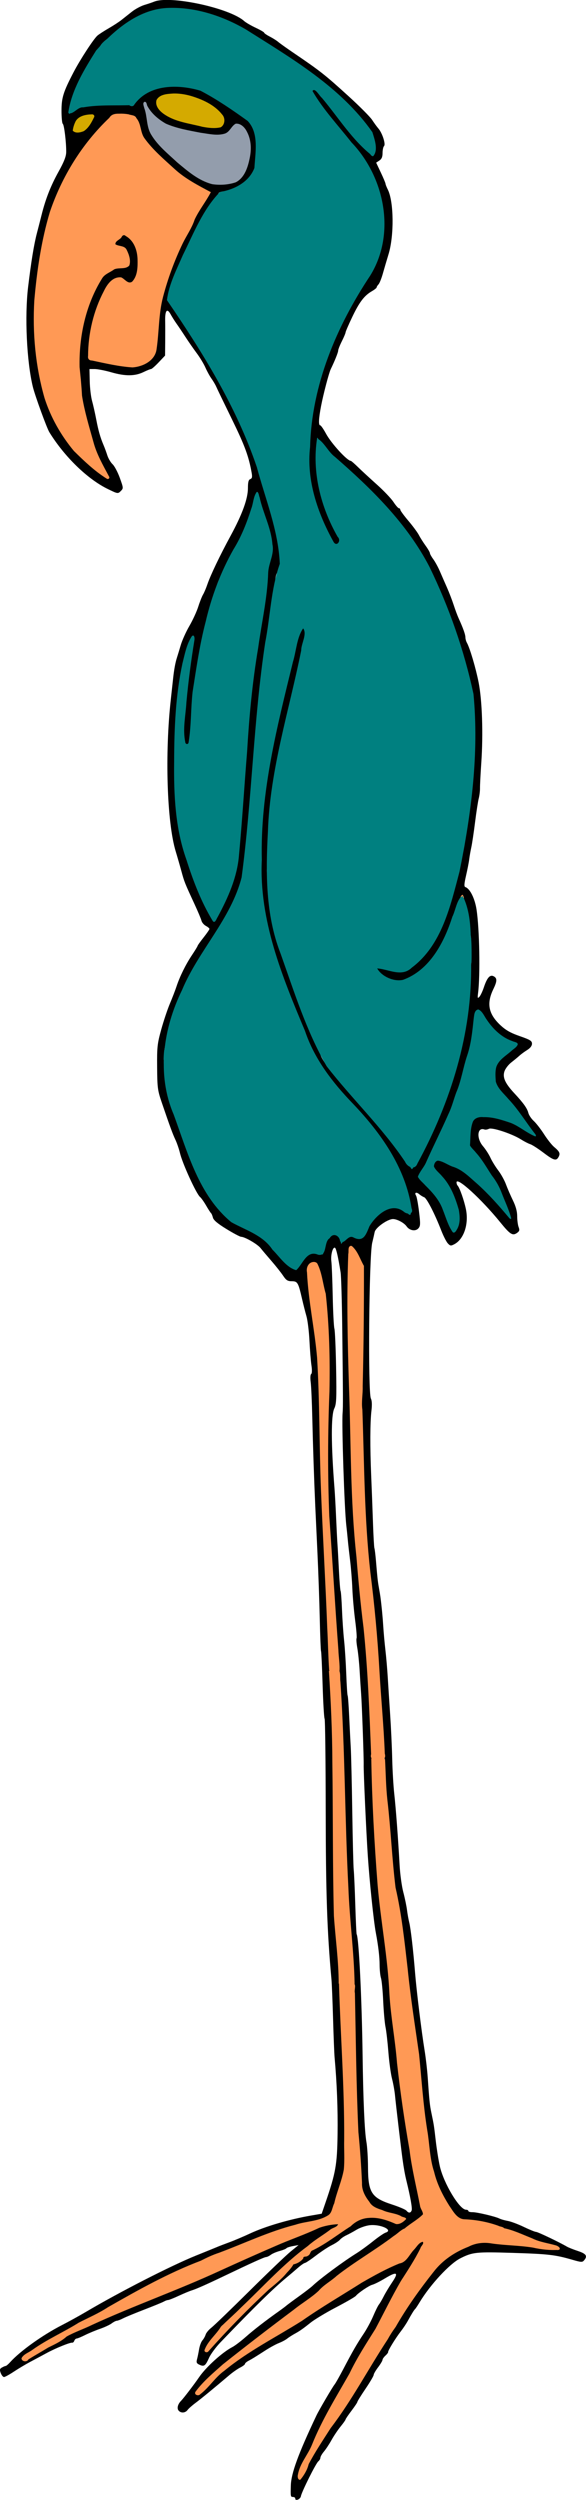 <?xml version="1.0" encoding="UTF-8"?>
<svg version="1.1" viewBox="0 0 240.11 1023.4" xmlns="http://www.w3.org/2000/svg">
<g transform="translate(-180.55 -11.841)">
<path d="m301.54 1034.7c0-0.358-0.409-0.651-0.909-0.651-1.016 0-1.053-0.191-0.914-4.757 0.151-4.99 3.052-12.901 10.481-28.585 1.049-2.215 6.587-11.668 7.458-12.73 0.41-0.5 2.031-3.365 3.604-6.365 3.804-7.262 5.519-10.235 8.29-14.376 1.275-1.905 3.044-5.179 3.93-7.275 0.887-2.096 1.942-4.22 2.346-4.72 0.404-0.5 1.283-2.001 1.954-3.334 0.671-1.334 2.232-3.925 3.468-5.759 2.793-4.142 1.964-4.55-3.071-1.514-1.978 1.193-4.279 2.339-5.113 2.547-1.297 0.324-5.737 3.323-6.668 4.504-0.374 0.474-3.973 2.549-8.79 5.069-3.458 1.808-8.24 4.695-9.652 5.826-3.08 2.468-4.586 3.53-6.413 4.524-1.167 0.635-2.667 1.591-3.334 2.125-0.667 0.534-2.167 1.337-3.334 1.785s-3.622 1.779-5.456 2.959c-4.508 2.899-5.529 3.527-7.123 4.377-0.75 0.4-1.364 0.95-1.364 1.221 0 0.271-0.887 0.946-1.97 1.499-1.084 0.553-3.061 1.932-4.395 3.065-6.193 5.259-11.728 9.801-13.943 11.441-1.334 0.988-2.781 2.273-3.217 2.857-0.948 1.27-2.735 1.381-3.691 0.229-0.752-0.906-0.315-2.616 1.012-3.958 1.042-1.053 5.375-6.723 7.411-9.697 2.855-4.17 9.573-10.244 13.651-12.343 1.006-0.518 3.481-2.4 5.499-4.181 3.278-2.894 8.227-6.717 13.794-10.655 1.052-0.744 2.299-1.684 2.772-2.088s2.817-2.14 5.211-3.857c2.394-1.718 4.897-3.642 5.563-4.277 3.035-2.893 12.443-9.862 17.941-13.289 1.595-0.994 4.664-3.222 6.82-4.95 2.156-1.728 4.481-3.32 5.165-3.537 3.366-1.068-2.31-3.605-6.733-3.009-1.517 0.205-3.836 1.021-5.153 1.814-1.317 0.793-3.213 1.824-4.213 2.291-1 0.467-2.182 1.286-2.625 1.822-0.444 0.535-1.944 1.529-3.334 2.209-1.39 0.68-4.301 2.593-6.468 4.252-2.167 1.658-4.213 3.025-4.547 3.038-0.333 0.012-1.618 0.909-2.854 1.992-1.236 1.083-3.4 2.925-4.808 4.091-5.442 4.51-13.21 12.128-26.89 26.37-1.921 2.001-4.043 4.865-4.714 6.365-1.482 3.314-2.031 3.716-3.909 2.86-1.191-0.543-1.379-0.947-1.032-2.217 0.234-0.854 0.616-2.711 0.85-4.126 0.234-1.415 0.845-3.052 1.359-3.637 0.514-0.585 1.113-1.653 1.333-2.374 0.219-0.721 1.274-1.99 2.345-2.822s8.078-7.586 15.571-15.01c7.494-7.425 15.097-14.698 16.897-16.164l3.272-2.665-2.348 0.432c-1.291 0.238-2.484 0.637-2.651 0.888-0.167 0.251-1.403 0.751-2.747 1.113-1.344 0.361-2.981 1.063-3.637 1.559-0.657 0.496-1.53 0.911-1.941 0.922-0.699 0.018-5.934 2.386-17.439 7.888-7.065 3.379-11.313 5.26-13.034 5.772-0.834 0.248-3.209 1.236-5.279 2.195-2.07 0.959-4.051 1.744-4.403 1.744-0.352 0-1.113 0.274-1.692 0.608-0.579 0.334-4.195 1.818-8.036 3.298-3.841 1.479-7.796 3.114-8.79 3.632-0.994 0.518-2.111 0.944-2.482 0.946-0.372 0-1.327 0.489-2.122 1.083s-2.946 1.597-4.78 2.23c-1.834 0.633-4.601 1.785-6.15 2.558-1.549 0.774-3.088 1.407-3.421 1.407s-0.763 0.412-0.956 0.915c-0.193 0.503-0.563 0.856-0.823 0.783-0.747-0.209-6.824 2.245-10.474 4.231-1.834 0.997-4.857 2.618-6.719 3.602-1.862 0.984-4.891 2.788-6.731 4.01-1.84 1.222-3.666 2.221-4.056 2.221s-0.988-0.732-1.329-1.628c-0.509-1.34-0.427-1.739 0.47-2.257 0.599-0.346 1.294-0.637 1.545-0.646 0.251-8e-3 1.07-0.698 1.819-1.531 4.066-4.525 13.271-11.113 21.212-15.183 2.753-1.411 7.134-3.823 9.735-5.361 13.868-8.197 35.113-19.056 45.282-23.146 4.168-1.676 8.123-3.283 8.79-3.571 0.667-0.288 2.849-1.126 4.85-1.861s5.82-2.356 8.487-3.6c6.213-2.899 16.133-5.811 24.959-7.329l4.348-0.747 1.482-4.306c4.271-12.411 4.85-15.662 5.03-28.252 0.146-10.162-0.273-20.924-1.227-31.523-0.135-1.5-0.415-8.593-0.622-15.762-0.207-7.168-0.501-14.398-0.653-16.065-1.795-19.73-2.32-35.172-2.359-69.411-0.023-20.172-0.226-36.958-0.452-37.304-0.226-0.345-0.594-6.62-0.819-13.943-0.225-7.323-0.514-13.487-0.642-13.698-0.128-0.211-0.364-6.212-0.523-13.337-0.159-7.125-0.585-19.228-0.946-26.897-0.361-7.669-0.762-16.262-0.891-19.096-0.466-10.223-0.957-24.778-1.224-36.261-0.15-6.44-0.446-13.021-0.658-14.623-0.221-1.667-0.136-3.068 0.199-3.275 0.356-0.22 0.399-1.618 0.11-3.563-0.261-1.761-0.629-6.31-0.817-10.109-0.188-3.799-0.741-8.3-1.229-10.002-0.488-1.702-1.303-4.907-1.813-7.123-1.531-6.659-1.838-7.187-4.183-7.187-1.702 0-2.317-0.391-3.572-2.273-0.833-1.25-2.984-3.965-4.779-6.033-1.795-2.068-3.809-4.449-4.476-5.292-1.253-1.583-6.442-4.588-7.923-4.588-0.462 0-3.171-1.432-6.021-3.183-3.672-2.255-5.293-3.624-5.563-4.698-0.21-0.834-0.557-1.652-0.772-1.819-0.215-0.167-1.112-1.552-1.994-3.079-0.882-1.527-2.001-3.107-2.487-3.51-1.532-1.272-7.193-13.625-8.231-17.962-0.399-1.667-1.238-4.122-1.865-5.456-1.155-2.458-2.209-5.327-5.567-15.155-1.735-5.077-1.869-6.087-1.938-14.549-0.068-8.298 0.08-9.65 1.685-15.458 0.968-3.501 2.566-8.275 3.552-10.609 0.986-2.334 2.196-5.471 2.69-6.971 1.355-4.117 3.761-8.998 6.348-12.875 1.277-1.913 2.321-3.626 2.321-3.807 0-0.18 1.091-1.708 2.425-3.396 1.334-1.687 2.425-3.27 2.425-3.517 0-0.247-0.661-0.803-1.469-1.236-0.808-0.432-1.623-1.4-1.811-2.15s-1.462-3.784-2.832-6.742c-4.022-8.689-4.194-9.12-5.358-13.407-0.612-2.253-1.675-5.947-2.362-8.209-3.605-11.867-4.493-40.143-1.964-62.571 0.338-3.001 0.742-6.684 0.898-8.184 0.361-3.476 0.924-6.559 1.551-8.487 0.271-0.834 0.976-3.152 1.567-5.153s2.187-5.547 3.549-7.881 2.996-5.88 3.632-7.881 1.523-4.241 1.969-4.98c0.447-0.738 1.24-2.603 1.763-4.144 1.281-3.772 5.158-11.872 9.562-19.974 4.723-8.69 7.067-15.135 7.067-19.435 0-2.486 0.245-3.43 0.961-3.704 0.74-0.284 0.872-0.872 0.573-2.557-1.197-6.756-2.841-11.221-8.062-21.891-3.181-6.502-6.077-12.503-6.436-13.337-0.358-0.834-1.238-2.334-1.955-3.334-0.717-1-1.843-3.046-2.502-4.547-0.659-1.5-2.261-4.149-3.559-5.886-1.298-1.737-3.383-4.738-4.634-6.668-1.251-1.93-2.887-4.366-3.637-5.413-0.75-1.047-1.859-2.806-2.466-3.91-1.422-2.589-2.283-1.498-2.193 2.782 0.035 1.667 0.041 5.541 0.012 8.608l-0.052 5.577-2.606 2.759c-1.433 1.517-2.848 2.759-3.143 2.759s-1.702 0.564-3.125 1.253c-3.48 1.684-7.457 1.713-13.09 0.094-2.578-0.741-5.661-1.347-6.851-1.347h-2.164l0.113 5.001c0.062 2.751 0.49 6.365 0.952 8.032 0.461 1.667 1.229 5.077 1.706 7.578 0.892 4.676 1.683 7.437 3.039 10.609 0.428 1 1.108 2.854 1.512 4.119s1.375 2.902 2.158 3.637c0.783 0.735 2.113 3.246 2.956 5.58 1.509 4.178 1.514 4.261 0.373 5.405-1.142 1.144-1.22 1.131-5.285-0.846-8.313-4.043-17.771-13.222-23.959-23.254-1.059-1.717-5.902-15.018-6.768-18.587-2.509-10.35-3.385-28.898-1.933-40.919 1.268-10.491 2.395-17.377 3.597-21.975 0.545-2.084 1.419-5.494 1.942-7.578 1.637-6.518 3.765-11.918 6.956-17.652 2.223-3.994 3.089-6.211 3.109-7.96 0.046-3.942-0.834-11.219-1.4-11.569-0.288-0.178-0.524-2.593-0.524-5.367 0-5.356 0.731-7.685 4.96-15.799 2.74-5.257 8.301-13.767 9.81-15.011 0.712-0.587 2.796-1.931 4.63-2.986s4.153-2.566 5.153-3.359c1-0.792 2.934-2.323 4.298-3.402 1.364-1.079 3.682-2.323 5.153-2.766s3.219-1.032 3.886-1.31c6.497-2.708 30.973 2.545 36.979 7.936 0.667 0.599 2.781 1.826 4.698 2.728 1.917 0.902 3.486 1.819 3.486 2.037 0 0.219 1.023 0.923 2.273 1.565 1.25 0.642 2.819 1.634 3.486 2.204 0.667 0.57 3.359 2.494 5.983 4.275 11.273 7.654 13.055 9.054 22.828 17.939 4.492 4.084 8.835 8.449 9.65 9.699 0.815 1.25 1.965 2.827 2.556 3.503 1.593 1.825 3.093 6.431 2.339 7.185-0.34 0.34-0.618 1.621-0.618 2.848 0 1.613-0.363 2.47-1.31 3.099l-1.31 0.87 1.916 4.056c1.054 2.231 1.916 4.286 1.916 4.567 0 0.281 0.432 1.378 0.961 2.438 2.458 4.927 2.6 18.838 0.27 26.449-0.714 2.334-1.76 5.88-2.322 7.881s-1.366 3.998-1.785 4.438c-0.419 0.441-0.761 0.996-0.761 1.233 0 0.238-0.887 0.945-1.97 1.571-3.101 1.792-5.116 4.441-8.043 10.578-1.494 3.133-2.717 5.958-2.717 6.277 0 0.32-0.682 1.939-1.516 3.599-0.834 1.66-1.516 3.397-1.516 3.861 0 0.719-1.39 4.184-3.04 7.576-0.754 1.55-3.037 10.245-3.969 15.117-0.99 5.174-1.11 7.887-0.35 7.887 0.287 0 1.371 1.569 2.41 3.486 2.123 3.919 8.666 11.063 10.131 11.063 0.175 0 1.506 1.159 2.957 2.576 1.451 1.417 4.927 4.622 7.724 7.123 2.797 2.501 5.849 5.706 6.783 7.123 0.933 1.417 1.948 2.576 2.256 2.576s0.559 0.281 0.559 0.624c0 0.343 1.487 2.378 3.305 4.521s3.756 4.768 4.307 5.834c0.551 1.066 1.792 3.028 2.757 4.361 0.965 1.332 1.755 2.697 1.755 3.032 0 0.335 0.621 1.454 1.38 2.485s1.968 3.24 2.687 4.907c0.719 1.667 2.032 4.668 2.919 6.668 0.887 2.001 2.124 5.215 2.75 7.144 0.626 1.929 1.539 4.384 2.028 5.456 1.83 4.009 2.784 6.678 2.784 7.791 0 0.631 0.266 1.62 0.591 2.199 1.243 2.216 3.666 10.4 4.828 16.309 1.45 7.374 1.902 21.054 1.087 32.938-0.309 4.501-0.546 9.139-0.528 10.306 0.018 1.167-0.215 3.076-0.519 4.244-0.304 1.167-0.978 5.532-1.499 9.699-0.521 4.168-1.215 8.805-1.544 10.306-0.328 1.5-0.71 3.683-0.848 4.85s-0.718 4.156-1.29 6.643c-0.806 3.503-0.871 4.577-0.288 4.772 1.877 0.626 3.873 4.639 4.573 9.197 1.207 7.858 1.554 27.006 0.62 34.217-0.265 2.05-0.19 2.266 0.531 1.516 0.462-0.481 1.295-2.239 1.85-3.906 1.323-3.971 2.522-5.312 4.029-4.506 1.469 0.786 1.433 1.993-0.157 5.279-2.845 5.878-2 10.15 2.917 14.746 2.19 2.047 4.177 3.168 7.924 4.472 4.263 1.483 5.001 1.941 5.001 3.101 0 0.881-0.695 1.792-1.97 2.583-1.084 0.672-2.516 1.722-3.183 2.333-0.667 0.611-2.162 1.844-3.322 2.741-1.16 0.897-2.419 2.529-2.797 3.627-0.857 2.49 0.241 4.92 4.098 9.066 3.689 3.966 5.218 6.115 5.691 8.001 0.225 0.896 1.22 2.373 2.211 3.283 0.991 0.909 2.889 3.35 4.218 5.425 1.329 2.074 3.158 4.396 4.066 5.16 2.313 1.946 2.658 2.686 1.907 4.09-0.969 1.811-1.955 1.537-6.302-1.753-2.164-1.638-4.566-3.178-5.337-3.423-0.771-0.244-2.481-1.126-3.8-1.958-3.666-2.314-11.854-5.017-13.129-4.335-0.581 0.311-1.417 0.433-1.857 0.271-2.923-1.074-3.319 3.619-0.576 6.832 1.06 1.241 2.441 3.382 3.07 4.757 0.629 1.375 2.064 3.707 3.19 5.181 1.126 1.475 2.546 4.032 3.155 5.684 0.61 1.651 1.895 4.615 2.857 6.585 1.183 2.424 1.749 4.519 1.749 6.477 0 1.592 0.263 3.586 0.584 4.431 0.482 1.269 0.361 1.693-0.7 2.436-1.759 1.232-2.807 0.56-6.803-4.361-7.781-9.582-17.936-18.841-17.936-16.354 0 0.472 0.194 1.052 0.432 1.29 0.838 0.838 2.714 6.178 3.434 9.773 1.198 5.983-0.843 12.142-4.71 14.211-1.469 0.786-1.727 0.757-2.724-0.306-0.606-0.646-1.843-3.084-2.748-5.418-2.624-6.764-5.897-13.109-6.955-13.481-0.536-0.189-1.454-0.755-2.039-1.258-1.197-1.029-2.059-0.619-1.269 0.604 0.283 0.439 0.83 3.39 1.214 6.557 0.616 5.079 0.584 5.888-0.277 6.854-1.182 1.327-3.605 0.907-4.827-0.838-1.006-1.436-3.89-2.985-5.559-2.985-2.209 0-7.146 3.493-7.512 5.315-0.183 0.911-0.634 2.884-1.001 4.384-1.313 5.362-1.791 61.463-0.544 63.793 0.424 0.793 0.505 2.579 0.224 4.945-0.561 4.711-0.6 15.113-0.102 26.74 0.214 5.001 0.537 13.522 0.718 18.934s0.448 10.187 0.595 10.609c0.146 0.422 0.438 2.814 0.648 5.314 0.6 7.147 0.713 8.17 1.213 10.99 0.259 1.458 0.525 3.059 0.592 3.559 0.496 3.711 0.936 8.258 1.173 12.124 0.153 2.501 0.549 6.865 0.879 9.699 0.33 2.834 0.756 7.744 0.946 10.912 0.19 3.167 0.638 10.124 0.996 15.458s0.739 13.519 0.846 18.186c0.108 4.668 0.483 11.079 0.833 14.246 0.673 6.073 1.588 18.254 2.209 29.401 0.204 3.668 0.882 8.597 1.506 10.954 0.624 2.357 1.305 5.631 1.514 7.275 0.209 1.644 0.62 3.944 0.913 5.111 0.612 2.431 1.646 11.334 2.395 20.611 0.6 7.436 2.635 24.008 3.909 31.826 0.489 3.001 1.058 7.911 1.266 10.912 0.666 9.635 0.854 11.46 1.499 14.549 1.047 5.018 1.081 5.237 1.806 11.518 0.385 3.334 1.125 7.972 1.644 10.306 1.566 7.037 8.083 17.883 10.744 17.883 0.533 0 0.969 0.236 0.969 0.524 0 0.288 0.75 0.507 1.667 0.486 1.785-0.041 9.506 1.787 11.14 2.637 0.542 0.282 2.043 0.705 3.334 0.939 1.291 0.234 4.257 1.344 6.589 2.466 2.333 1.122 4.601 2.04 5.041 2.04 0.708 0 9.674 4.283 12.633 6.035 0.616 0.365 2.621 1.16 4.455 1.767 3.421 1.133 4.046 2.045 2.595 3.785-0.748 0.898-1.151 0.881-4.888-0.2-7.033-2.034-9.759-2.348-24.381-2.807-14.993-0.47-16.451-0.318-21.521 2.252-4.359 2.209-12.299 10.783-16.626 17.951-0.809 1.34-1.627 2.573-1.819 2.74-0.441 0.384-1.526 2.133-3.01 4.85-0.637 1.167-1.936 3.115-2.886 4.329-2.097 2.679-5.333 7.954-5.204 8.481 0.051 0.21-0.441 0.866-1.095 1.458-0.654 0.591-1.196 1.374-1.205 1.739-9e-3 0.365-0.828 1.735-1.819 3.045-0.991 1.31-1.802 2.713-1.802 3.118 0 0.405-1.5 2.953-3.334 5.662-1.834 2.708-3.335 5.124-3.337 5.369 0 0.244-1.093 1.882-2.425 3.639-1.332 1.757-2.422 3.366-2.422 3.575 0 0.209-0.912 1.499-2.027 2.867-1.115 1.368-2.783 3.85-3.708 5.515-0.925 1.665-2.331 3.8-3.126 4.745-0.795 0.945-1.445 2.072-1.445 2.506 0 0.434-0.39 1.112-0.866 1.508-1.005 0.834-6.824 12.488-7.127 14.275-0.211 1.245-2.312 2.118-2.312 0.961zm3.009-9.382c0.305-0.801 0.843-1.636 1.197-1.854 0.354-0.219 0.644-1.041 0.644-1.828 0-0.786 1.91-4.301 4.244-7.81 2.334-3.509 4.244-6.573 4.244-6.808s1.255-1.952 2.789-3.816c1.534-1.863 3.311-4.346 3.949-5.517 0.638-1.171 2.505-4.176 4.148-6.676 1.643-2.501 4.4-7.002 6.127-10.002 1.726-3.001 4.296-7.093 5.71-9.093s2.763-4.251 2.999-5.001 0.683-1.364 0.993-1.364 0.565-0.271 0.565-0.601c0-0.687 6.676-11.311 8.063-12.83 0.504-0.552 2.311-3.071 4.016-5.597 4.128-6.118 9.555-11.307 13.858-13.252 9.302-4.204 8.14-4.008 17.105-2.881 3.167 0.398 7.396 0.726 9.396 0.728 2.001 0 3.959 0.266 4.352 0.586 0.393 0.32 2.584 0.681 4.868 0.802 2.284 0.121 4.52 0.308 4.968 0.416 0.448 0.108 0.935-0.127 1.08-0.523 0.272-0.738-3.274-1.999-5.637-2.006-0.704 0-3.159-0.835-5.456-1.85-6.437-2.847-6.523-2.882-7.813-3.202-0.667-0.165-2.849-0.908-4.85-1.651s-4.729-1.59-6.062-1.883c-1.334-0.293-2.834-0.643-3.334-0.778-0.5-0.135-2.426-0.266-4.28-0.292-2.864-0.039-3.639-0.309-5.159-1.795-2.285-2.235-8.14-12.794-8.145-14.691 0-0.794-0.435-2.261-0.961-3.262s-1.073-3.046-1.213-4.547c-0.497-5.3-2.176-17.922-2.782-20.914-0.338-1.667-0.839-6.714-1.114-11.215-0.522-8.546-1.117-13.595-2.678-22.733-0.995-5.825-1.62-10.741-3.081-24.248-1.739-16.074-3.042-24.967-4.457-30.408-0.737-2.836-1.192-6.993-1.982-18.089-0.332-4.668-0.683-9.305-0.78-10.306-0.644-6.67-1.125-11.078-1.321-12.124-0.125-0.667-0.385-6.345-0.578-12.617-0.193-6.272-0.469-12.001-0.613-12.73-0.145-0.729-0.409-4.054-0.586-7.388-0.177-3.334-0.604-9.745-0.948-14.246-0.344-4.501-0.707-9.957-0.807-12.124-0.276-6.02-1.821-21.88-2.776-28.492-1.795-12.436-3.18-38.267-3.283-61.227-0.023-5.168-0.263-9.737-0.533-10.154-0.27-0.417-0.29-1.082-0.045-1.478 0.458-0.74 0.723-13.495 0.839-40.36l0.066-15.316-1.915-3.89c-1.921-3.902-3.197-5.125-3.998-3.831-0.606 0.981-0.649 46.744-0.047 50.781 0.273 1.834 0.596 13.291 0.718 25.461 0.19 19.005 1.229 39.412 2.485 48.8 0.178 1.334 0.432 4.471 0.563 6.971 0.265 5.057 1.303 15.307 1.767 17.45 0.165 0.762 0.599 5.263 0.964 10.002 0.365 4.739 0.773 9.026 0.908 9.526 0.134 0.5 0.396 4.319 0.581 8.487 0.185 4.168 0.469 9.351 0.631 11.518s0.447 10.351 0.633 18.186c0.466 19.626 0.693 24.839 1.795 41.222 1.185 17.621 1.19 17.661 4.24 39.404 0.491 3.501 1.057 9.639 1.258 13.64 0.201 4.001 0.461 7.957 0.577 8.79 0.117 0.834 0.382 3.152 0.589 5.153 0.207 2.001 0.618 4.865 0.913 6.365 0.295 1.5 0.683 5.047 0.862 7.881 0.179 2.834 0.853 8.699 1.497 13.034 0.644 4.334 1.35 9.654 1.57 11.821 0.219 2.167 0.766 5.304 1.216 6.971 0.449 1.667 1.131 6.032 1.515 9.699 0.384 3.668 1.241 8.461 1.904 10.652 0.663 2.191 1.363 5.601 1.555 7.578 0.193 1.977 0.757 4.061 1.253 4.633 0.497 0.571 0.758 1.416 0.581 1.877-0.177 0.461-2.733 2.432-5.681 4.379-2.947 1.947-5.632 3.853-5.965 4.237-0.701 0.805-10.531 7.614-14.859 10.293-5.649 3.495-9.02 5.925-9.325 6.721-0.169 0.441-1.366 1.342-2.66 2.002-1.294 0.66-3.094 2.173-4.001 3.361-0.907 1.189-1.943 2.162-2.302 2.162s-1.688 0.887-2.953 1.97c-1.265 1.084-5.34 4.153-9.056 6.82s-9.534 7.107-12.929 9.865c-3.395 2.758-7.782 6.138-9.749 7.51-4.468 3.117-14.501 13.042-14.001 13.851 0.718 1.161 1.987 0.576 4.38-2.02 1.329-1.441 2.523-2.881 2.654-3.199 0.424-1.032 8.729-7.755 12.655-10.245 2.103-1.334 5.361-3.408 7.241-4.611 1.88-1.202 5.182-3.135 7.338-4.295 5.155-2.774 10.292-5.978 11.801-7.362 0.667-0.611 3.804-2.631 6.971-4.487 3.167-1.857 8.38-5.107 11.583-7.224 3.203-2.117 6.035-3.848 6.293-3.848s2.949-1.419 5.978-3.152c3.03-1.734 6.115-3.102 6.856-3.041 0.849 0.07 1.801-0.501 2.575-1.546 0.676-0.911 1.715-2.31 2.31-3.108 1.818-2.44 3.721-4.308 4.388-4.308 0.872 0 0.797 1.413-0.124 2.334-0.417 0.417-0.758 0.956-0.758 1.197 0 0.728-6.478 11.624-6.911 11.624-0.221 0-0.725 0.75-1.12 1.667-0.395 0.917-1.716 3.44-2.933 5.607-2.698 4.801-6.313 11.889-6.313 12.379 0 0.197-1.602 2.744-3.561 5.659-3.342 4.975-5.842 9.371-7.327 12.879-0.353 0.834-2.25 4.107-4.216 7.275-3.2 5.154-10.358 18.73-10.358 19.643 0 0.865-3.978 8.726-5.309 10.493-1.618 2.146-2.595 6.843-1.424 6.843 0.386 0 0.95-0.655 1.255-1.457zm-112.73-47.647c0-0.333 0.255-0.606 0.566-0.606 0.573 0 6.756-3.632 7.315-4.297 0.167-0.198 1.612-0.855 3.211-1.459s3.168-1.584 3.485-2.177c0.317-0.593 1.191-1.261 1.942-1.484 0.751-0.223 3.359-1.351 5.797-2.507 2.438-1.156 6.257-2.87 8.487-3.81 2.23-0.94 6.373-2.727 9.207-3.972 2.834-1.245 6.79-2.886 8.79-3.647 7.494-2.851 13.417-5.225 15.906-6.376 1.413-0.653 2.708-1.188 2.877-1.188s2.286-0.914 4.705-2.032c6.917-3.196 11.568-5.299 12.885-5.826 0.667-0.267 3.583-1.609 6.481-2.982s5.577-2.497 5.954-2.497c0.377 0 1.826-0.651 3.219-1.447 1.393-0.796 4.033-1.923 5.867-2.505 3.167-1.005 9.935-3.858 12.323-5.196 0.61-0.341 1.837-0.715 2.728-0.829s2.646-0.403 3.9-0.64c1.949-0.369 2.226-0.289 1.905 0.547-0.206 0.538-0.827 0.978-1.378 0.978s-2.091 0.946-3.421 2.103-3.168 2.417-4.085 2.801c-0.917 0.384-1.667 0.902-1.667 1.151 0 0.249-1.159 1.212-2.576 2.141-4.247 2.783-10.444 8.457-22.335 20.448-6.2 6.252-11.587 11.366-11.973 11.366s-0.701 0.358-0.701 0.796c0 0.438-0.849 1.597-1.887 2.576-2.019 1.905-4.781 5.903-4.781 6.921 0 1.33 1.615 0.518 2.687-1.352 1.619-2.822 25.303-26.508 26.513-26.516 0.556-6e-3 1.565-0.893 2.24-1.976s1.926-2.486 2.777-3.116c0.852-0.63 1.548-1.533 1.548-2.006s0.251-0.705 0.557-0.516c0.307 0.189 0.969-0.067 1.472-0.57 0.503-0.503 1.207-0.915 1.564-0.915 0.357 0 0.65-0.455 0.65-1.01 0-0.556 0.172-0.838 0.383-0.628 0.599 0.6 2.648-0.729 2.648-1.718 0-0.488 0.384-0.888 0.853-0.888 0.869 0 8.344-4.591 10.135-6.224 0.542-0.494 1.224-1.001 1.516-1.126 2.096-0.898 5.675-3.38 5.679-3.937 6e-3 -0.754 4.154-2.023 6.976-2.133 2.462-0.097 7.336 1.111 9.069 2.246 1.296 0.849 1.586 0.823 3.447-0.312 1.118-0.681 1.828-1.274 1.578-1.317-1.116-0.192-1.452-0.321-2.88-1.111-0.834-0.461-1.588-0.772-1.677-0.69-0.326 0.299-3.906-0.688-5.487-1.512-0.894-0.467-2.035-0.861-2.536-0.876-1.22-0.037-4.913-5.135-5.426-7.491-0.226-1.037-0.475-5.159-0.554-9.16-0.079-4.001-0.38-8.229-0.669-9.396-0.587-2.367-1.234-20.853-1.548-44.254-0.285-21.251-0.87-36.815-1.491-39.707-0.287-1.334-0.693-6.38-0.903-11.215-0.21-4.835-0.629-11.791-0.932-15.458-0.303-3.668-0.701-15.807-0.885-26.976-0.184-11.169-0.478-23.309-0.652-26.976-0.385-8.093-1.381-25.702-1.784-31.523-0.936-13.529-1.565-22.219-1.821-25.158-0.16-1.834-0.588-8.79-0.951-15.458-0.363-6.668-0.873-13.897-1.133-16.065-0.966-8.032-1.169-39.743-0.329-51.225 0.411-5.615 0.389-23.655-0.032-25.837-0.13-0.675-0.401-4.942-0.602-9.483s-0.525-8.514-0.72-8.829c-0.195-0.315-0.835-3.024-1.423-6.02-0.588-2.996-1.473-5.851-1.967-6.345-1.254-1.254-3.366-0.443-3.848 1.479-0.379 1.512 0.993 15.155 2.212 21.996 0.327 1.834 0.731 4.425 0.897 5.759 0.167 1.334 0.605 4.744 0.974 7.578s0.772 15.519 0.896 28.189 0.632 29.992 1.129 38.494c0.963 16.482 1.398 25.5 1.883 39.101 0.167 4.668 0.441 11.215 0.609 14.549 0.168 3.334 0.425 9.472 0.569 13.64 0.145 4.168 0.412 8.403 0.593 9.411 0.409 2.271 1.125 43.443 0.885 50.907-0.267 8.314-0.055 33.027 0.308 35.767 0.519 3.928 2.117 23.561 1.998 24.552-0.06 0.5 0.109 5.547 0.377 11.215 0.267 5.668 0.601 13.443 0.741 17.277 0.14 3.834 0.395 9.154 0.565 11.821 0.763 11.941 0.943 35.574 0.299 39.225-0.709 4.018-1.756 7.623-2.527 8.704-0.253 0.354-0.589 1.689-0.748 2.966-0.158 1.277-0.577 2.61-0.929 2.962-0.353 0.353-0.641 1.263-0.641 2.023 0 1.624-3.861 3.882-7.274 4.253-2.761 0.301-3.865 0.539-7.881 1.702-1.834 0.531-4.698 1.344-6.365 1.808-1.667 0.463-5.077 1.711-7.578 2.773-2.501 1.062-6.593 2.739-9.093 3.727-2.501 0.988-5.911 2.346-7.578 3.018-1.667 0.672-3.636 1.361-4.377 1.531-0.74 0.17-1.66 0.689-2.044 1.152-0.384 0.463-1.21 0.842-1.835 0.842-1.573 0-19.961 8.628-24.782 11.628-0.834 0.519-3.971 2.234-6.971 3.811-3.001 1.577-5.865 3.227-6.365 3.666-1.181 1.036-9.078 5.143-9.889 5.143-0.343 0-1.054 0.388-1.581 0.861-1.026 0.924-6.855 4.178-11.986 6.693-1.731 0.849-3.3 1.789-3.486 2.089-0.186 0.3-1.77 1.377-3.52 2.393-4.603 2.67-4.897 2.913-4.437 3.658 0.518 0.839 2.164 0.89 2.164 0.068zm157.4-60.933c0.317-0.826-0.484-5.378-2.131-12.115-0.611-2.5-1.083-5.102-1.595-8.79-0.576-4.146-2.777-22.786-3.079-26.067-0.169-1.834-0.722-4.944-1.23-6.911-0.508-1.967-1.181-6.878-1.495-10.912-0.314-4.034-0.843-8.648-1.174-10.253-0.331-1.605-0.759-6.379-0.951-10.609-0.192-4.23-0.6-8.482-0.907-9.448-0.308-0.967-0.561-3.422-0.564-5.456-6e-3 -3.217-0.546-7.803-1.548-13.095-0.884-4.666-2.587-20.993-3.289-31.523-0.653-9.799-1.772-34.462-1.69-37.282 0.076-2.652-0.725-24.838-1.051-29.098-0.153-2.001-0.426-6.229-0.607-9.396-0.181-3.167-0.607-7.333-0.948-9.256-0.34-1.923-0.477-3.725-0.305-4.004 0.172-0.279-0.09-3.579-0.583-7.333-0.493-3.754-1.01-9.59-1.148-12.969-0.138-3.379-0.556-8.599-0.928-11.6s-0.799-6.82-0.949-8.487c-0.15-1.667-0.417-4.259-0.594-5.759-0.782-6.632-1.927-41.257-1.524-46.072 0.202-2.412 0.183-6.817-0.148-34.857-0.13-11.003-0.431-21.233-0.67-22.733-0.978-6.157-1.796-9.753-2.287-10.057-0.883-0.546-1.84 2.953-1.507 5.51 0.174 1.334 0.427 7.744 0.563 14.246 0.136 6.502 0.445 12.503 0.687 13.337 0.242 0.834 0.558 8.055 0.701 16.048 0.227 12.682 0.132 14.805-0.753 16.668-1.353 2.851-1.316 14.731 0.101 32.754 0.17 2.167 0.463 7.487 0.65 11.821 0.187 4.334 0.438 9.245 0.558 10.912 0.12 1.667 0.393 6.567 0.606 10.888 0.213 4.321 0.518 8.068 0.678 8.326 0.159 0.258 0.415 3.679 0.569 7.602 0.153 3.923 0.541 9.588 0.862 12.589 0.321 3.001 0.721 9.223 0.89 13.826 0.168 4.604 0.423 8.559 0.565 8.79 0.142 0.231 0.422 3.966 0.622 8.3 0.2 4.334 0.497 10.2 0.66 13.034s0.441 14.701 0.618 26.37c0.177 11.67 0.444 22.309 0.593 23.642 0.15 1.334 0.437 7.735 0.637 14.224 0.201 6.49 0.453 11.946 0.56 12.124 0.903 1.5 2.119 26.176 2.436 49.428 0.254 18.625 0.815 31.37 1.57 35.633 0.341 1.927 0.632 6.565 0.648 10.306 0.042 10.392 1.421 12.543 9.778 15.261 2.909 0.946 5.595 2.09 5.97 2.541 0.893 1.077 1.699 1.04 2.135-0.098zm-45.33-388.23c2.611-4.244 4.151-4.865 8.207-3.308 0.775 0.297 0.966-0.067 0.966-1.846 0-4.031 2.53-7.416 5.068-6.779 1.024 0.257 1.566 0.941 1.855 2.341l0.409 1.978 1.234-1.667c0.92-1.243 1.753-1.667 3.27-1.667 1.119 0 2.204 0.273 2.41 0.606 0.84 1.36 2.109 0.481 2.752-1.907 1.018-3.78 3.973-7.247 7.866-9.228 3.924-1.997 6.032-1.864 8.632 0.547 0.886 0.822 1.76 1.494 1.941 1.494 0.688 0 0.292-4.982-0.521-6.555-0.468-0.905-1.046-3.005-1.286-4.668-0.448-3.109-2.919-8.6-6.272-13.935-1.048-1.667-2.381-3.808-2.962-4.758-1.721-2.812-5.495-7.453-9.153-11.258-1.882-1.957-4.241-4.59-5.241-5.85-1-1.26-3.826-4.358-6.279-6.884-3.097-3.188-5.008-5.796-6.252-8.532-0.985-2.167-2.174-4.759-2.642-5.759-0.468-1-1.392-3.227-2.053-4.947-0.661-1.721-1.762-4.172-2.445-5.447-0.683-1.275-1.243-2.767-1.243-3.314 0-1.371-1.726-5.381-3.028-7.037-0.591-0.752-1.264-2.666-1.496-4.254-0.231-1.588-0.796-3.472-1.255-4.187-0.904-1.409-3.281-7.648-3.662-9.611-0.129-0.667-0.654-2.713-1.167-4.547-0.512-1.834-1.042-3.88-1.177-4.547-0.135-0.667-0.659-2.986-1.164-5.153-1.477-6.336-2.171-12.692-2.227-20.389-0.051-7.025 0.998-27.214 1.602-30.836 0.167-1 0.53-3.592 0.808-5.759 0.468-3.656 2.45-13.701 4.546-23.036 0.487-2.167 1.455-5.577 2.152-7.578 0.697-2.001 1.411-4.865 1.586-6.365 0.175-1.5 0.87-4.91 1.545-7.578 0.674-2.667 1.833-7.776 2.574-11.353 0.741-3.577 1.515-6.671 1.719-6.875s0.964-0.183 1.689 0.047c0.959 0.305 1.239 0.773 1.03 1.722-0.667 3.028-2.231 10.513-2.489 11.913-0.153 0.834-0.705 3.152-1.226 5.153-0.521 2.001-1.069 4.592-1.218 5.759-0.149 1.167-0.556 3.213-0.905 4.547-0.349 1.334-1.197 4.744-1.885 7.578-0.688 2.834-1.641 6.38-2.118 7.881-0.476 1.5-1.031 4.228-1.232 6.062-0.201 1.834-0.748 4.971-1.216 6.971-0.967 4.135-2.073 11.283-2.438 15.762-0.136 1.667-0.391 4.668-0.567 6.668-0.176 2.001-0.468 7.184-0.651 11.518-0.183 4.334-0.346 8.154-0.362 8.487-0.046 0.923 0.704 11.13 1.065 14.48 0.473 4.395 3.584 16.092 6.386 24.015 3.445 9.738 7.713 21.152 8.778 23.478 0.493 1.077 1.263 2.986 1.711 4.244 0.448 1.257 1.529 3.622 2.402 5.256 0.873 1.633 1.588 3.329 1.588 3.768 0 1.596 4.653 7.911 8.883 12.054 2.382 2.334 5.642 5.876 7.244 7.872 1.602 1.996 3.678 4.273 4.613 5.06 2.018 1.698 10.812 12.957 12.152 15.56 0.515 1 1.76 2.852 2.766 4.115l1.83 2.296 1.584-2.076c0.871-1.142 3.215-5.721 5.209-10.177 1.994-4.455 4.133-9.055 4.753-10.222 1.2-2.257 5.001-13.593 7.681-22.909 3.978-13.826 6.247-40.62 4.528-53.473-0.626-4.684-2.243-11.876-2.955-13.15-0.493-0.881-3.199 5.927-4.885 12.291-1.512 5.707-5.482 12.471-9.809 16.713-5.05 4.95-6.951 6.014-11.413 6.382-3.271 0.27-3.517 0.182-7.176-2.571-2.084-1.568-3.789-3.125-3.789-3.459 0-0.87 5.246-0.053 6.844 1.066 0.719 0.503 2.542 0.91 4.051 0.903 2.401-0.01 3.236-0.411 6.663-3.194 2.155-1.75 4.685-4.268 5.621-5.596 2.402-3.405 6.256-11.555 7.161-15.144 0.42-1.667 1.125-3.755 1.565-4.64 1.209-2.43 4.403-14.194 4.803-17.687 0.194-1.693 0.489-3.3 0.657-3.572 0.603-0.976 3.209-22.136 3.53-28.66 0.18-3.668 0.508-8.714 0.728-11.215 1.134-12.881-0.077-26.643-3.148-35.767-0.505-1.5-2.11-6.274-3.567-10.609-3.524-10.482-5.832-16.709-6.743-18.186-0.411-0.667-1.222-2.713-1.803-4.547-0.581-1.834-1.362-3.743-1.736-4.244-0.789-1.055-1.73-2.651-4.29-7.275-2.445-4.415-4.698-7.597-9.272-13.094-2.084-2.504-3.789-4.749-3.789-4.988 0-0.677-11.901-12.835-12.563-12.835-0.324 0-2.063-1.442-3.864-3.204-1.801-1.762-4.298-3.876-5.549-4.698s-2.407-1.903-2.57-2.403c-0.163-0.5-0.922-1.591-1.688-2.425-0.766-0.834-1.87-2.197-2.454-3.031l-1.061-1.516 0.011 2.122c6e-3 1.167-0.103 4.304-0.242 6.971-0.289 5.558 1.259 14.465 3.169 18.238 0.661 1.305 1.404 3.328 1.652 4.495 0.495 2.331 2.885 6.752 4.271 7.904 0.986 0.818 1.128 2.287 0.342 3.528-0.936 1.477-3.116 0.145-4.305-2.63-0.614-1.433-1.405-2.784-1.757-3.002-0.352-0.218-1.197-2.225-1.879-4.462-0.681-2.236-1.774-5.43-2.429-7.097-0.655-1.667-1.301-3.986-1.437-5.153-0.136-1.167-0.565-3.477-0.954-5.134s-0.552-3.631-0.362-4.387c0.19-0.756 0.472-5.215 0.626-9.908s0.425-8.765 0.6-9.048 0.449-2.194 0.609-4.247c0.16-2.053 0.733-5.009 1.275-6.57 0.541-1.561 1.346-4.525 1.788-6.587s1.209-4.381 1.704-5.153c0.495-0.772 1.222-2.631 1.615-4.132 1.344-5.126 9.766-22.288 12.6-25.678 1.155-1.381 2.388-3.193 2.74-4.027 0.352-0.834 1.236-2.197 1.964-3.031 1.25-1.431 2.854-5.554 4.834-12.427 1.188-4.125 1.136-13.498-0.099-17.79-1.067-3.707-4.298-11.745-6.189-15.395-0.646-1.247-3.639-4.93-6.649-8.184-3.011-3.254-7.307-8.508-9.548-11.675-2.24-3.167-4.582-6.115-5.203-6.551-1.17-0.821-1.544-3.426-0.578-4.024 1.124-0.695 2.506 0.482 4.835 4.116 1.315 2.052 3.037 4.413 3.826 5.246 0.79 0.834 2.06 2.534 2.823 3.779 0.763 1.245 1.982 2.745 2.708 3.334 0.726 0.589 3.205 3.321 5.507 6.072 2.303 2.751 4.395 5.001 4.65 5.001 0.761 0 1.217-3.152 0.863-5.964-0.568-4.508-5.159-10.154-16.37-20.132-4.932-4.389-10.977-8.977-16.538-12.549-1.428-0.918-5.601-3.646-9.273-6.064-3.672-2.417-6.822-4.395-7-4.395s-1.767-0.958-3.532-2.129c-4.389-2.913-13.574-6.65-19.427-7.904-6.963-1.492-16.066-1.431-20.342 0.137-3.066 1.124-8.736 4.642-10.795 6.697-0.454 0.454-2.246 1.733-3.981 2.842-1.735 1.11-3.77 2.804-4.523 3.764-5.419 6.913-13.403 23.33-13.403 27.562 0 1.134 0.103 1.111 1.434-0.325 1.789-1.93 5.983-2.795 13.419-2.766 3.001 0.012 6.198 0.022 7.105 0.022 0.907 5.46e-4 2.277 0.239 3.043 0.531 1.229 0.467 1.532 0.245 2.564-1.876 1.552-3.192 7.2-5.923 13.221-6.395 4.985-0.39 12.73 0.84 14.614 2.323 0.757 0.596 2.063 1.256 2.903 1.466 0.839 0.211 2.444 1.357 3.567 2.547s3.006 2.548 4.186 3.016c3.726 1.48 4.771 2.133 7.481 4.679 3.352 3.149 4.641 7.645 3.925 13.698-0.256 2.167-0.547 4.632-0.646 5.477-0.188 1.601-0.916 2.817-3.464 5.789-2.411 2.813-4.743 3.995-8.564 4.341-2.869 0.26-3.56 0.53-3.56 1.387 0 0.586-1.2 2.335-2.666 3.887-2.322 2.459-7.034 10.73-7.034 12.349 0 0.313-1.185 2.717-2.632 5.342-3.507 6.359-7.067 14.335-7.067 15.835 0 0.666-0.38 2.289-0.845 3.607-0.77 2.182-0.749 2.456 0.237 3.071 0.595 0.372 2.117 2.397 3.381 4.501 1.264 2.104 3.067 4.773 4.006 5.933 0.939 1.16 1.708 2.325 1.708 2.589 0 0.715 3.018 5.266 5.328 8.033 3.83 4.588 21.952 42.72 21.952 46.191 0 0.649 0.379 2.389 0.843 3.865 0.464 1.476 1.567 5.139 2.451 8.14 0.885 3.001 2.269 7.502 3.077 10.002 2.009 6.221 2.6 9.168 3.001 14.964 0.316 4.563 0.241 5.033-0.932 5.854-0.997 0.698-1.341 1.732-1.58 4.738-0.353 4.445-1.672 13.861-2.62 18.697-0.359 1.834-0.759 4.153-0.887 5.153-0.129 1-0.515 3.455-0.858 5.456-0.771 4.493-2.853 24.457-3.698 35.463-0.346 4.501-0.902 11.161-1.237 14.801-0.335 3.639-1.018 13.051-1.519 20.914-0.903 14.194-2.784 25.83-4.444 27.49-0.379 0.379-0.69 1.181-0.69 1.781s-0.239 1.091-0.532 1.091-1.118 1.363-1.835 3.03c-1.273 2.959-5.473 9.674-10.237 16.369-2.816 3.958-6.795 11.026-6.795 12.071 0 0.407-0.637 1.608-1.415 2.67-2.393 3.263-6.903 16.779-8.326 24.949-1.422 8.164 0.385 19.89 4.438 28.812 0.53 1.167 1.987 5.259 3.237 9.093 3.243 9.948 7.807 20.078 10.151 22.532 0.743 0.778 2.417 2.992 3.72 4.921 2.969 4.395 5.731 6.776 9.331 8.044 7.962 2.803 8.747 3.366 14.007 10.03 3.6 4.561 6.004 6.661 8.906 7.782 0.055 0.021 0.929-1.309 1.942-2.956zm64.02-13.949c1.238-2.395 1.166-5.811-0.208-9.786-2.086-6.036-3.96-9.319-6.977-12.221-2.75-2.645-2.939-3.005-2.306-4.395 0.865-1.898 1.749-1.897 5.321 2e-3 1.568 0.834 3.151 1.518 3.518 1.522 2.445 0.024 15.03 11.593 20.619 18.954 0.956 1.259 1.858 2.171 2.003 2.025 0.146-0.146-0.532-2.131-1.507-4.412-0.974-2.281-2.256-5.471-2.849-7.09s-1.825-3.801-2.74-4.85c-0.914-1.049-2.247-3.059-2.961-4.468-0.714-1.409-2.551-3.972-4.082-5.696l-2.784-3.134 0.216-4.749c0.281-6.184 1.413-7.544 6.146-7.384 1.753 0.059 4.408 0.504 5.899 0.989 1.491 0.485 3.393 1.037 4.227 1.228 0.834 0.191 3.397 1.584 5.697 3.098 4.752 3.126 6.165 3.522 3.875 1.084-0.861-0.917-2.793-3.577-4.293-5.911-1.5-2.334-4.319-5.859-6.266-7.833-4.389-4.452-5.211-5.972-5.15-9.524 0.072-4.178 0.846-5.573 4.759-8.585 5.211-4.01 5.496-4.471 3.089-5-4.158-0.913-9.236-5.199-11.966-10.101-1.93-3.464-3.13-4.006-3.991-1.801-0.218 0.558-0.607 3.606-0.866 6.773-0.294 3.6-1.073 7.483-2.078 10.357-0.884 2.529-1.901 6.184-2.259 8.122-0.358 1.938-1.312 5.018-2.12 6.844-0.808 1.826-1.468 3.804-1.468 4.395 0 0.973-3.271 8.259-8.842 19.694-1.139 2.337-2.078 4.519-2.087 4.85-9e-3 0.33-0.828 1.672-1.819 2.982-0.991 1.31-1.796 2.674-1.79 3.031 7e-3 0.357 1.672 2.147 3.7 3.976 3.729 3.364 5.821 6.683 7.538 11.963 1.144 3.518 2.805 6.838 3.421 6.838 0.249 0 0.869-0.805 1.378-1.788zm-95.845-132.34c4.53-9.296 6.154-15.533 6.746-25.916 0.2-3.501 0.623-9.639 0.94-13.64 0.317-4.001 0.716-9.048 0.886-11.215s0.444-5.441 0.608-7.275c0.164-1.834 0.571-7.835 0.903-13.337 0.676-11.201 1.779-20.683 4.018-34.554 0.834-5.168 1.779-11.169 2.1-13.337s0.849-5.104 1.173-6.526c0.324-1.422 0.595-4.832 0.603-7.578 9e-3 -3.541 0.339-5.711 1.135-7.463 0.785-1.729 1.054-3.457 0.896-5.759-0.232-3.383-1.303-8.278-2.047-9.351-0.611-0.882-3.635-10.916-3.635-12.061 0-0.535-0.242-0.972-0.538-0.972-0.296 0-0.876 1.794-1.29 3.988-0.414 2.193-1.359 5.262-2.102 6.82-0.742 1.558-1.544 3.651-1.782 4.651-0.238 1-0.886 2.501-1.44 3.334-1.784 2.686-4.353 7.463-6.522 12.124-1.163 2.501-2.338 4.956-2.611 5.456-0.273 0.5-0.973 2.546-1.557 4.547-0.584 2.001-1.439 4.729-1.9 6.062-0.461 1.334-1.238 4.341-1.727 6.683-0.488 2.342-1.167 4.992-1.509 5.891s-1.041 4.851-1.554 8.785c-0.513 3.933-1.189 8.043-1.501 9.131-0.623 2.174-1.143 8.386-1.551 18.565-0.259 6.441-0.74 8.177-2.046 7.371-1.16-0.717-1.414-4.426-0.736-10.76 0.847-7.919 1.222-11.567 1.89-18.385 0.294-3.001 0.82-6.609 1.168-8.019 0.799-3.232 1.146-7.439 0.615-7.439-1.217 0-4.628 10.857-5.143 16.368-0.202 2.167-0.643 5.369-0.979 7.116-0.952 4.946-1.208 9.621-1.403 25.62-0.269 22.042 0.666 29.649 5.401 43.95 2.945 8.893 3.203 9.542 6.636 16.642 3.189 6.596 3.586 7.303 4.102 7.303 0.235 0 1.924-3.069 3.752-6.82zm-46.902-175.01c0-0.317-0.793-1.751-1.762-3.187-2.467-3.656-4.551-9.231-6.75-18.061-1.038-4.168-2.141-8.532-2.45-9.699s-0.53-3.759-0.49-5.759c0.04-2.001-0.071-4.046-0.248-4.547-2.289-6.468 1.02-26.541 5.796-35.16 1.016-1.834 2.235-4.084 2.708-5.001 0.473-0.917 1.164-1.667 1.535-1.667 0.371 0 1.328-0.614 2.126-1.364 1.1-1.034 2.175-1.364 4.441-1.364 3.42 0 3.971-0.746 3.284-4.448-0.53-2.857-1.89-4.342-3.976-4.342-2.334 0-2.591-1.375-0.516-2.765 0.965-0.646 1.755-1.38 1.756-1.63 4e-3 -0.907 1.384-0.42 3.248 1.148 2.263 1.902 3.4 5.253 3.413 10.055 0.013 4.777-1.461 8.348-3.445 8.348-0.827 0-1.976-0.583-2.553-1.295-0.963-1.189-1.238-1.233-3.355-0.534-1.327 0.438-2.433 1.245-2.605 1.902-0.164 0.627-0.499 1.141-0.744 1.141s-1.365 1.978-2.488 4.395c-2.847 6.125-5.261 16.089-5.176 21.365l0.068 4.24 2.425 0.444c1.334 0.244 4.471 0.879 6.971 1.41 8.178 1.738 9.223 1.741 12.927 0.047 4.823-2.206 5.789-4.508 5.888-14.018 0.071-6.815 2.295-17.228 4.929-23.076 0.611-1.356 1.11-2.893 1.11-3.416 0-0.523 1.091-3.131 2.425-5.795 1.334-2.665 2.425-5.044 2.425-5.287 0-0.243 0.671-1.24 1.491-2.215 0.82-0.975 1.68-2.776 1.91-4.002s1.4-3.586 2.6-5.244c1.2-1.658 2.732-3.981 3.404-5.16l1.221-2.145-3.949-1.905c-5.234-2.524-10.215-6.358-17.515-13.481-5.764-5.624-7.329-8.066-7.345-11.462-2e-3 -0.409-0.548-1.636-1.214-2.728s-1.211-1.747-1.212-1.456c-1e-3 0.291-0.399 0.2-0.883-0.202-0.928-0.771-5.518-0.99-7.506-0.359-1.371 0.435-8.834 8.566-11.296 12.308-0.933 1.417-1.87 2.576-2.082 2.576s-1.063 1.291-1.89 2.869-1.883 3.273-2.348 3.768c-0.764 0.813-4.881 9.215-6.997 14.278-1.81 4.332-4.988 17.819-5.786 24.551-0.296 2.501-0.952 7.478-1.457 11.06-1.688 11.966-0.478 27.988 3.228 42.736 1.139 4.531 5.29 13.419 7.854 16.815 1.368 1.812 2.487 3.518 2.487 3.791 0 0.707 8.382 8.794 10.904 10.52 1.162 0.796 2.595 1.928 3.183 2.516 1.165 1.165 2.281 1.406 2.281 0.493zm52.436-121.18c2.576-1.501 4.549-5.453 5.268-10.556 0.523-3.71 0.454-4.873-0.45-7.56-1.125-3.346-2.158-4.609-4.299-5.261-1.035-0.315-1.562 0.025-2.571 1.658-1.753 2.836-3.99 3.371-10.374 2.482-6.138-0.855-14.453-2.886-16.803-4.104-3.156-1.636-7.34-5.804-7.764-7.735-0.25-1.139-0.628-1.649-0.969-1.308s-0.199 1.42 0.364 2.768c0.508 1.215 0.923 3.319 0.923 4.674 0 3.063 2.2 7.422 5.275 10.453 8.682 8.557 15.394 13.656 19.943 15.148 3.122 1.024 9.164 0.677 11.457-0.658zm-62.693-20.726c1.261-0.675 4.195-4.942 4.195-6.101 0-0.854-4.333-0.268-6.078 0.822-1.134 0.708-2.409 3.404-2.409 5.093 0 0.978 2.602 1.091 4.292 0.187zm56.914-2.359c1.003-1.873 0.752-2.887-1.288-5.21-3.377-3.846-12.319-7.553-18.089-7.499-4.983 0.047-7.536 1.144-7.757 3.335-0.332 3.289 5.123 7.054 12.259 8.461 2.358 0.465 5.107 1.101 6.107 1.414 1 0.312 3.241 0.592 4.98 0.62 2.538 0.042 3.285-0.179 3.789-1.121z"/>
<path transform="translate(180.55 11.841)" d="m59.294 41.68c-1.079 0.332-0.324 1.833-0.186 2.56 1.327 3.543 0.803 7.604 2.856 10.91 2.688 4.481 6.858 7.799 10.636 11.327 4.327 3.61 8.829 7.544 14.427 8.938 3.178 0.444 6.527 0.248 9.572-0.781 3.638-1.854 4.963-6.189 5.722-9.928 0.75-3.591 0.635-7.456-1.125-10.747-0.832-1.739-2.539-3.542-4.616-3.325-1.804 0.954-2.393 3.364-4.44 4.056-3.199 0.99-6.64 0.08-9.878-0.337-4.83-0.942-9.766-1.745-14.298-3.732-3.002-1.718-5.807-4.04-7.494-7.097-0.39-0.521-0.292-1.891-1.178-1.845z" color="#000000" fill="#939dac"/>
<path transform="translate(180.55 11.841)" d="m48.748 46.541c-1.58-0.029-3.088 0.22-3.96 1.696-11.155 10.586-19.441 24.03-24.362 38.565-3.519 11.75-5.286 23.966-6.366 36.16-0.787 13.438 0.474 27.075 4.198 40.025 2.528 7.897 6.734 15.29 12.029 21.643 4.152 4.075 8.418 8.182 13.356 11.271 0.66 0.563 1.547-0.183 0.998-0.891-2.434-4.583-5.053-9.088-6.373-14.128-1.742-6.257-3.664-12.512-4.666-18.937-0.199-3.88-0.59-7.746-0.993-11.601-0.279-12.614 2.506-25.554 9.19-36.313 1.084-1.872 3.338-2.501 4.989-3.756 1.921-0.871 4.721 0.144 6.201-1.595 0.715-2.084-0.143-4.522-1.087-6.406-0.859-1.826-3.186-1.351-4.606-2.254-0.162-1.374 1.817-1.867 2.477-2.869 0.291-0.721 1.02-1.255 1.72-0.544 3.352 1.863 4.717 5.717 4.865 9.391 0.081 3.173 0.076 6.948-2.245 9.338-1.706 1.13-3.021-1.214-4.455-1.782-3.479-0.376-5.73 2.77-7.066 5.542-4.289 8.142-6.474 17.416-6.504 26.615-0.199 1.096 0.428 1.911 1.577 1.871 5.498 1.157 11.03 2.479 16.644 2.833 4.342-0.299 9.323-2.811 9.864-7.574 1.039-7.068 0.802-14.312 2.631-21.27 1.968-7.524 4.668-14.845 8.025-21.855 1.612-3.32 3.78-6.317 4.932-9.837 1.849-3.953 4.647-7.364 6.633-11.209-5.128-2.743-10.396-5.426-14.755-9.391-4.356-3.993-9.041-7.921-12.492-12.759-1.706-2.447-1.237-5.796-3.243-8.135-0.552-1.342-2.062-1.136-3.199-1.586-1.302-0.233-2.635-0.319-3.956-0.258z" color="#000000" fill="#f95"/>
<path transform="translate(180.55 11.841)" d="m69.298 3.224c-12.158 0.245-22.241 8.805-29.906 17.435-4.909 7.818-10.122 16.284-11.426 25.535 1.881 1.077 3.845-2.551 6.105-2.233 6.871-1.228 13.921-0.6 20.856-0.974 5.985-8.642 18.117-8.56 27.222-5.843 6.748 3.516 13.167 7.943 19.336 12.376 4.721 5.016 3.122 12.929 2.755 19.241-2.235 5.832-8.236 8.849-14.11 9.834-7.005 7.117-10.805 16.963-15.217 25.849-2.588 5.973-5.688 11.899-6.518 18.428 14.599 21.334 28.505 43.709 36.836 68.361 3.495 13.053 8.834 25.961 9.413 39.576-3.642 10.28-3.879 21.53-5.981 32.249-4.828 31.881-5.403 64.237-9.673 96.164-4.41 17.087-17.683 29.956-24.395 46.059-7.689 15.675-10.496 34.487-3.454 50.933 5.754 15.61 10.29 33.134 23.645 44.13 5.913 3.305 12.877 5.256 16.841 11.236 2.98 2.94 5.64 7.287 9.739 8.409 2.74-2.415 4.237-8.402 9.003-6.319 3.875 0.756 2.184-5.234 4.703-6.77 1.405-2.412 4.037-1.123 4.276 1.259 1.914 1.562 3.139-2.973 5.582-1.52 4.167 2.059 5.12-1.51 6.485-4.703 2.688-4.442 8.867-10.042 14.086-5.867 1.346 1.234 4.199 1.067 3.135-1.425-2.539-16.739-12.624-30.877-24.045-42.85-8.36-8.665-15.762-18.239-19.631-29.791-9.347-22.217-18.864-45.401-17.68-70.002-0.676-27.595 6.256-54.467 12.756-81.048 1.363-4.423 1.579-10.006 4.181-13.706 1.732 2.349-0.837 6.229-0.793 8.987-4.948 24.653-12.826 48.87-13.649 74.196-0.9 16.788-1.018 34.064 5.202 49.981 5.558 15.608 10.547 31.68 18.861 46.082 10.312 13.292 22.705 25.034 32.115 39.075 0.927 2.217 4.032 3.637 5.083 0.76 13.625-25.058 22.461-53.195 22.007-81.927-0.33-9.245 0.739-19.38-3.526-27.816-2.379 1.681-2.821 6.009-4.168 8.701-3.349 10.487-9.265 21.9-20.227 25.837-3.906 0.859-8.802-1.459-10.57-4.679 4.635 0.322 10.061 3.728 14.181-0.309 12.306-9.21 15.821-25.219 19.549-39.289 4.842-23.839 8.053-48.432 5.725-72.758-3.846-17.956-9.998-35.511-18.029-52.021-9.232-17.81-23.761-31.996-38.743-45.037-2.781-2.022-4.445-6.142-7.316-7.577-2.158 13.882 1.51 28.17 8.409 40.287 1.724 1.6-0.464 4.414-1.734 1.948-6.449-11.624-11.092-25.179-9.537-38.716 0.641-25.323 10.832-49.371 24.687-70.215 10.579-17.184 5.849-40.312-7.702-54.439-5.416-6.905-11.68-13.529-15.999-21.055 0.943-1.631 2.92 2.131 3.837 2.792 6.802 8.068 12.562 17.548 20.962 23.955 2.31-2.419 0.644-7.009-0.261-9.905-13.038-18.582-33.156-30.245-51.973-42.139-9.454-5.435-20.312-9.041-31.308-8.741z" color="#000000" fill="#008080"/>
<path transform="translate(180.55 11.841)" d="m105.22 201.38c-1.445 1.876-1.396 4.63-2.26 6.833-1.847 5.809-4.065 11.482-7.288 16.678-5.24 9.259-9.001 19.274-11.406 29.634-2.477 9.436-3.833 19.111-5.352 28.73-0.765 6.895-0.517 13.91-1.654 20.75-0.209 0.913-1.322 0.68-1.346-0.221-1.124-5.384 0.175-10.921 0.476-16.339 0.777-8.415 1.887-16.795 3.235-25.132 0.157-0.667 0.215-2.675-0.962-1.942-2.213 3.286-2.941 7.421-3.913 11.23-2.839 13.203-3.366 26.741-3.4 40.203-0.163 13.514 0.438 27.299 5.037 40.148 2.753 8.682 6.071 17.327 10.786 25.092 0.945 1.253 1.587-1.088 2.019-1.635 4.261-7.913 8.036-16.312 8.74-25.394 1.326-14.076 2.171-28.194 3.316-42.286 0.842-14.2 2.151-28.379 4.525-42.413 1.423-10.307 3.786-20.502 4.12-30.936 0.188-3.934 2.603-7.542 1.731-11.567-0.513-6.705-3.834-12.71-5.248-19.219-0.322-0.605-0.29-2.109-1.155-2.214z" color="#000000" fill="#008080"/>
<path transform="translate(180.55 11.841)" d="m130 179.22c-0.125 0.096-0.106 0.35 0.037 0.428 0.101 0.047 0.235 0.186 0.338 0.067 0.052-0.157-0.121-0.275-0.188-0.401-0.046-0.059-0.102-0.127-0.187-0.094z" color="#000000" fill="#008080"/>
<path transform="translate(180.55 11.841)" d="m151.89 63.189c-0.075 0.016-0.104 0.118-0.051 0.172 0.156 0.16 0.321 0.31 0.496 0.449 0.076 0.06 0.165 0.12 0.266 0.107 0.071-0.007 0.113-0.094 0.075-0.154-0.051-0.06-0.122-0.099-0.182-0.15-0.172-0.135-0.342-0.272-0.514-0.407-0.026-0.018-0.059-0.025-0.09-0.018z" color="#000000" fill="#008080"/>
<path transform="translate(180.55 11.841)" d="m54.516 42.869c-0.461 0.091-0.969-0.051-1.407 0.123-0.158 0.265 0.298 0.332 0.467 0.397 0.498 0.213 1.167 0.031 1.391-0.479-0.079-0.169-0.312-0.024-0.451-0.041z" color="#000000" fill="#008080"/>
<path transform="translate(180.55 11.841)" d="m43.194 16.474c-0.157 0.085-0.278 0.224-0.415 0.336-0.435 0.4-0.869 0.806-1.237 1.27-0.078 0.106-0.167 0.206-0.232 0.32-0.042 0.101 0.093 0.195 0.173 0.121 0.437-0.437 0.861-0.888 1.296-1.328 0.178-0.189 0.369-0.367 0.537-0.564 0.051-0.078-0.032-0.187-0.122-0.155z" color="#000000" fill="#008080"/>
<path transform="translate(180.55 11.841)" d="m28.245 46.235c-0.097 0.039-0.072 0.153-0.027 0.222 0.047 0.113 0.183 0.169 0.295 0.12 0.088-0.032 0.194-0.076 0.229-0.168 0.021-0.109-0.107-0.131-0.189-0.13-0.104-6e-3 -0.205-0.058-0.308-0.044z" color="#000000" fill="#008080"/>
<path transform="translate(180.55 11.841)" d="m192.94 384.86c-0.165 0.12-0.07 0.372-0.104 0.547-0.01 2.881 0.023 5.761 0.083 8.641-5e-3 0.168 0.28 0.193 0.263 7e-3 0.086-1.68 0.054-3.364 0.049-5.045-0.025-1.326-0.031-2.659-0.126-3.98-0.01-0.086-0.057-0.2-0.166-0.169z" color="#000000" fill="#008080"/>
<path transform="translate(180.55 11.841)" d="m192.87 383.81c-0.09 0.087-0.042 0.231-0.058 0.342 5e-3 0.243-0.011 0.489 0.025 0.73 0.033 0.14 0.269 0.099 0.258-0.045-6e-3 -0.309-0.024-0.618-0.055-0.925-3e-3 -0.086-0.089-0.15-0.17-0.102z" color="#000000" fill="#008080"/>
<path transform="translate(180.55 11.841)" d="m168.23 496.55c-0.231 0.075-0.464 0.151-0.71 0.138-0.118 0.02-0.28-0.024-0.361 0.087-0.038 0.158 0.162 0.216 0.254 0.304 0.189 0.116 0.389 0.319 0.629 0.263 0.221-0.103 0.245-0.382 0.303-0.591 0.034-0.09 6e-3 -0.217-0.115-0.201z" color="#000000" fill="#008080"/>
<path transform="translate(180.55 11.841)" d="m139.59 508.31c-0.019 0.182 0.067 0.363 0.088 0.545 0.04 0.106 0.012 0.267 0.128 0.327 0.157 0.018 0.204-0.18 0.298-0.268 0.094-0.148 0.237-0.272 0.296-0.438-0.055-0.158-0.261-0.078-0.389-0.119-0.133 5e-3 -0.258-0.119-0.384-0.077-0.012 0.01-0.025 0.02-0.037 0.03z" color="#000000" fill="#008080"/>
<path transform="translate(180.55 11.841)" d="m132.3 513.11c-0.103 0.055-0.174 0.156-0.273 0.219-0.061 0.04-0.147 0.104-0.107 0.187 0.041 0.092 0.157 0.064 0.228 0.029 0.133-0.056 0.238-0.177 0.284-0.312 0.017-0.074-0.058-0.146-0.131-0.122z" color="#000000" fill="#008080"/>
<path transform="translate(180.55 11.841)" d="m67.372 429.73c-0.049 0.014-0.076 0.064-0.079 0.112-0.075 0.592-0.13 1.187-0.173 1.782-0.024 0.341-0.045 0.682-0.059 1.024-0.002 0.06 0.056 0.107 0.115 0.101 0.056 6e-3 0.113-0.037 0.114-0.094 0.012-0.295 0.034-0.589 0.053-0.884 0.044-0.641 0.098-1.282 0.161-1.921 0.01-0.062-0.042-0.128-0.107-0.123-0.008 1e-3 -0.016 2e-3 -0.025 4e-3z" color="#000000" fill="#008080"/>
<path transform="translate(180.55 11.841)" d="m67.128 432.65c-0.049 0.016-0.074 0.068-0.071 0.117-0.015 0.319-0.023 0.639-0.028 0.959-0.002 0.05 9.03e-4 0.111 0.049 0.14 0.038 0.03 0.107 0.019 0.135-0.022 0.04-0.048 0.024-0.115 0.031-0.173 0.012-0.308 0.025-0.617 0.041-0.924 2e-3 -0.059-0.054-0.107-0.112-0.101-0.015-1e-3 -0.029 3e-3 -0.044 5e-3z" color="#000000" fill="#008080"/>
<path transform="translate(180.55 11.841)" d="m168.24 477.69c-0.27 0.096 0.038 0.372 0.124 0.502 0.163 0.122 0.267 0.505 0.512 0.412 0.171-0.224 0.405-0.433 0.481-0.709-0.069-0.198-0.332-0.028-0.487-0.109-0.213-0.011-0.42-0.089-0.631-0.095z" color="#000000" fill="#008080"/>
<path transform="translate(180.55 11.841)" d="m195.82 413.27c-1.512 0.412-1.504 2.325-1.71 3.589-0.566 5.152-1.012 10.369-2.708 15.304-1.689 4.996-2.386 10.28-4.479 15.136-1.078 2.934-1.812 5.983-3.203 8.803-2.968 6.781-6.331 13.358-9.308 20.123-0.937 1.902-2.486 3.507-3.198 5.511 0.684 1.396 2.054 2.375 3.066 3.546 2.953 2.906 5.792 6.047 7.178 10.016 1.229 3.04 2.096 6.32 3.963 9.031 0.618 0.758 1.397-0.208 1.661-0.785 1.614-2.406 1.389-5.531 0.914-8.267-1.411-4.905-3.286-9.906-6.815-13.705-1.093-1.355-2.645-2.399-3.362-4.006-0.044-0.975 0.569-2.288 1.621-2.42 2.189 0.278 3.995 1.763 6.067 2.473 3.982 1.212 6.933 4.361 10.011 7.001 4.708 4.235 8.918 8.965 12.959 13.814 0.165 0.31 1.038 0.987 0.982 0.219-0.945-3.475-2.537-6.764-3.83-10.128-0.982-2.639-2.353-5.101-4.101-7.307-2.088-3.163-3.924-6.511-6.497-9.34-0.772-1.009-1.872-1.894-2.455-2.966 0.259-3.217 0.016-6.592 1.174-9.656 0.702-1.631 2.674-2.123 4.319-1.92 3.891-0.116 7.647 1.163 11.276 2.384 3.502 1.41 6.392 4.017 9.878 5.465 0.662 0.121 0.295-0.72 0.052-0.955-3.694-4.677-6.767-9.894-10.888-14.246-1.899-2.264-4.441-4.299-5.239-7.243-0.126-2.002-0.322-4.121 0.253-6.059 1.039-2.872 3.843-4.426 6.032-6.358 0.903-0.891 2.29-1.524 2.72-2.772-0.111-0.953-1.435-0.955-2.116-1.311-4.419-1.5-7.929-4.878-10.502-8.675-1.075-1.442-1.732-3.416-3.406-4.273-0.101-0.024-0.206-0.041-0.31-0.026z" color="#000000" fill="#008080"/>
<path transform="translate(180.55 11.841)" d="m189.46 366.33c-0.182 0.025-0.3 0.19-0.407 0.324-0.11 0.154-0.219 0.31-0.299 0.482-0.035 0.091 0.082 0.178 0.159 0.118 0.19-0.162 0.356-0.351 0.561-0.497 0.066 0.108 0.122 0.245 0.183 0.365 0.078 0.152 0.137 0.314 0.226 0.459 0.05 0.085 0.196 0.054 0.199-0.047-0.012-0.131-0.076-0.253-0.113-0.379-0.094-0.251-0.177-0.511-0.322-0.738-0.04-0.06-0.114-0.093-0.186-0.087z" color="#000000" fill="#f95"/>
<path transform="translate(180.55 11.841)" d="m138.9 812.09c0.621 21.307 2.263 42.584 2.124 63.911-0.108 4.07 0.26 8.195-0.157 12.229-0.861 4.719-2.885 9.107-3.91 13.756-0.918 1.752-0.846 4.12-2.835 5.104-3.935 2.343-8.777 2.222-13.075 3.662-10.792 2.739-20.888 7.601-31.296 11.485-2.599 0.849-5.044 2.002-7.46 3.245-13.283 5.032-25.727 12.009-38.035 19.028-3.785 2.498-7.971 4.284-11.988 6.343-6.229 3.906-13.04 6.857-19.038 11.158-1.455 1.112-3.668 1.723-4.428 3.486 0.14 1.332 2.265 1.601 2.835 0.4 2.621-1.654 5.465-3.221 8.132-4.868 2.643-1.309 5.341-2.515 7.548-4.516 3.28-1.833 6.962-3.053 10.361-4.73 17.225-7.921 35.134-14.198 52.35-22.138 7.654-3.491 15.332-6.931 23.054-10.261 5.86-2.586 11.953-4.62 17.743-7.375 2.439-0.853 5.182-1.388 7.708-1.459-0.493 1.329-2.43 1.435-3.408 2.375-2.956 2.244-6.225 4.07-8.984 6.523-9.969 7.32-18.263 16.584-27.217 25.052-2.722 2.743-5.669 5.337-8.407 7.996-1.925 3.243-5.241 5.712-6.63 9.348-0.488 1.022 0.961 1.523 1.534 0.717 7.836-8.803 16.081-17.234 24.716-25.27 2.594-2.149 5.237-4.228 7.394-6.874 1-1.035 2.039-2.226 2.697-3.422 1.528-0.313 3.137-1.217 4.053-2.485-0.115-1.073 1.397-0.424 1.868-1.059 1.131-0.411 0.839-1.912 1.985-2.218 5.551-2.668 10.374-6.584 15.569-9.848 2.003-1.997 4.564-3.271 7.422-3.419 3.878-0.338 7.636 0.952 11.108 2.51 1.615 0.244 3.185-0.946 4.195-2.051-0.167-0.857-1.613-0.694-2.177-1.237-2.397-1.24-5.143-1.228-7.579-2.416-2.037-0.647-4.233-1.394-5.32-3.377-1.747-2.229-3.171-4.825-3.019-7.755-0.307-6.932-0.795-13.851-1.476-20.756-0.883-18.983-1.037-37.992-1.439-56.989-0.412-1.198 0.879-4.05-0.929-3.903-1.845 0.069-3.812-0.136-5.587 0.1z" color="#000000" fill="#f95"/>
<path transform="translate(180.55 11.841)" d="m134.76 684.01c0.805 12.475 1.382 24.964 1.418 37.468 0.29 20.941 0.091 41.89 0.634 62.826 0.626 9.255 1.953 18.48 1.967 27.77 2.063 0.186 4.505 0.318 6.521 0.125-0.231-13.173-2.069-26.259-2.552-39.426-1.47-28.044-1.351-56.152-3.26-84.177-0.234-1.451 0.081-3.158-0.4-4.495-1.363-0.328-3.009-0.251-4.328-0.092z" color="#000000" fill="#f95"/>
<path transform="translate(180.55 11.841)" d="m128.28 516.63c-2.005 0.237-2.878 2.424-2.493 4.228 0.563 11.724 3.124 23.225 4.136 34.899 1.08 18.049 0.883 36.147 1.596 54.212 0.73 18.841 1.857 37.665 2.569 56.508 0.308 5.769 0.392 11.6 0.788 17.336 1.237 0.63 2.881 0.276 4.211 0.517 0.255-2.921-0.357-5.963-0.436-8.922-1.365-18.235-2.418-36.492-3.729-54.729-0.664-16.979-0.627-33.984 0.069-50.961 0.268-13.376-0.066-26.796-1.518-40.098-1.202-4.086-1.504-8.518-3.45-12.339-0.373-0.562-1.098-0.736-1.743-0.65z" color="#000000" fill="#f95"/>
<path transform="translate(180.55 11.841)" d="m143.64 510.03c-1.269 0.442-0.63 2.315-0.941 3.318-0.684 18.054-0.272 36.135 0.29 54.187 0.862 23.288 0.515 46.655 3.066 69.851 0.768 9.665 1.682 19.316 2.897 28.934 1.766 17.209 2.421 34.5 3.11 51.777-0.581 2.263 1.149 2.218 2.861 2.027 1.897 0.303 3.402 0.034 2.744-2.235-0.429-11.358-1.552-22.681-2.198-34.029-0.77-13.462-2.015-26.89-3.725-40.265-2.477-22.087-2.474-44.337-3.266-66.519-0.462-3.156 0.238-6.336 0.13-9.523 0.395-16.436 0.558-32.879 0.512-49.318-1.575-2.706-2.495-6.041-4.92-8.106-0.171-0.092-0.365-0.132-0.559-0.1z" color="#000000" fill="#f95"/>
<path transform="translate(180.55 11.841)" d="m152.13 719.89c0.282 17.285 1.252 34.56 2.594 51.794 1.298 14.932 4.165 29.697 4.848 44.689 0.562 9.418 2.359 18.7 3.097 28.102 1.335 11.923 3.046 23.801 5.127 35.615 0.935 7.725 2.833 15.276 4.307 22.902 0.13 1.213 1.235 2.309 1.192 3.511-2.183 2.204-5.064 3.695-7.405 5.704 2.661 0.421 5.591 0.145 8.347 0.27 10.774 9e-3 21.569 0.201 32.331-0.195-0.281-0.731-1.699-0.688-2.363-1.092-4.413-1.603-9.042-2.447-13.729-2.662-3.181 0.011-4.779-3.306-6.381-5.553-2.71-4.315-5.043-8.919-6.222-13.891-1.833-5.493-1.831-11.427-2.827-17.113-1.644-10.276-2.288-20.667-3.326-31.01-1.67-11.653-3.506-23.286-4.682-35.004-1.28-11.126-2.446-22.294-4.963-33.225-1.464-11.91-1.945-23.924-3.347-35.844-0.604-5.53-0.664-11.104-0.961-16.646-0.806-0.786-2.419-0.244-3.469-0.45-0.698 0.075-1.544-0.145-2.168 0.1z" color="#000000" fill="#f95"/>
<path transform="translate(180.55 11.841)" d="m204.7 912.02c-12.252 0.365-24.52 0.288-36.775 0.091-2.649-0.612-4.51 1.996-6.54 3.212-7.592 5.774-15.951 10.515-23.448 16.386-2.344 2.16-5.286 3.643-7.396 6.116-3.115 2.902-6.859 5.038-10.171 7.719-9.779 7.317-19.497 14.785-29.02 22.346-3.958 3.523-8.116 6.977-11.263 11.252-0.713 1.231 1.23 1.921 1.968 1.009 3.65-2.773 6.083-6.918 9.863-9.618 9.74-8.026 21.135-13.707 31.78-20.418 7.964-5.583 16.387-10.469 24.598-15.676 4.973-2.851 10.04-5.675 15.374-7.826 2.898-0.445 4.059-3.67 5.912-5.579 1.109-1.111 2.023-2.986 3.644-3.294 0.662 0.779-0.81 1.799-0.951 2.61-2.341 4.769-5.299 9.196-8.137 13.65-3.652 6.321-6.875 12.923-10.284 19.348-3.744 5.976-7.615 11.931-10.645 18.288-5.41 9.542-11.259 18.893-15.348 29.103-1.7 4.253-5.047 7.782-5.804 12.4-0.228 0.678 0.01 2.309 1.017 2.01 1.532-1.862 2.823-4.011 3.402-6.379 2.659-5.07 5.909-9.875 8.99-14.719 8.745-11.443 15.468-24.315 23.381-36.345 0.997-1.816 2.068-3.482 3.279-5.117 4.539-7.952 9.907-15.447 15.582-22.595 3.654-4.745 8.693-8.073 14.229-10.22 2.929-1.546 6.28-1.918 9.531-1.347 5.598 0.822 11.328 0.784 16.888 1.69 3.479 0.793 7.139 1.173 10.699 0.926 0.983-0.705-0.585-1.665-1.234-1.818-3.275-0.953-6.693-1.351-9.787-2.902-4.036-1.586-8.024-3.571-12.32-4.303-0.339-0.014-0.678-0.01-1.017 0z" color="#000000" fill="#f95"/>
<path transform="translate(180.55 11.841)" d="m71.022 38.279c-2.447 0.159-5.615 0.259-6.906 2.702-0.652 2.439 1.273 4.493 3.123 5.761 4.641 3.223 10.414 3.779 15.732 5.175 2.445 0.448 5.058 0.778 7.494 0.187 1.761-1.065 1.94-3.733 0.569-5.217-3.196-4.033-8.158-6.234-12.993-7.671-2.28-0.627-4.648-1-7.019-0.936z" color="#000000" fill="#d4aa00"/>
<path transform="translate(180.55 11.841)" d="m36.869 46.844c-2.41 0.156-5.221 0.903-6.158 3.406-0.463 1.014-0.762 2.147-0.911 3.23 1.148 1.265 3.132 0.762 4.518 0.214 1.998-1.274 3.195-3.559 4.21-5.655 0.433-0.76-0.344-1.394-1.1-1.206-0.187-0.003-0.373 8.87e-4 -0.559 0.013z" color="#000000" fill="#d4aa00"/>
</g>
</svg>
